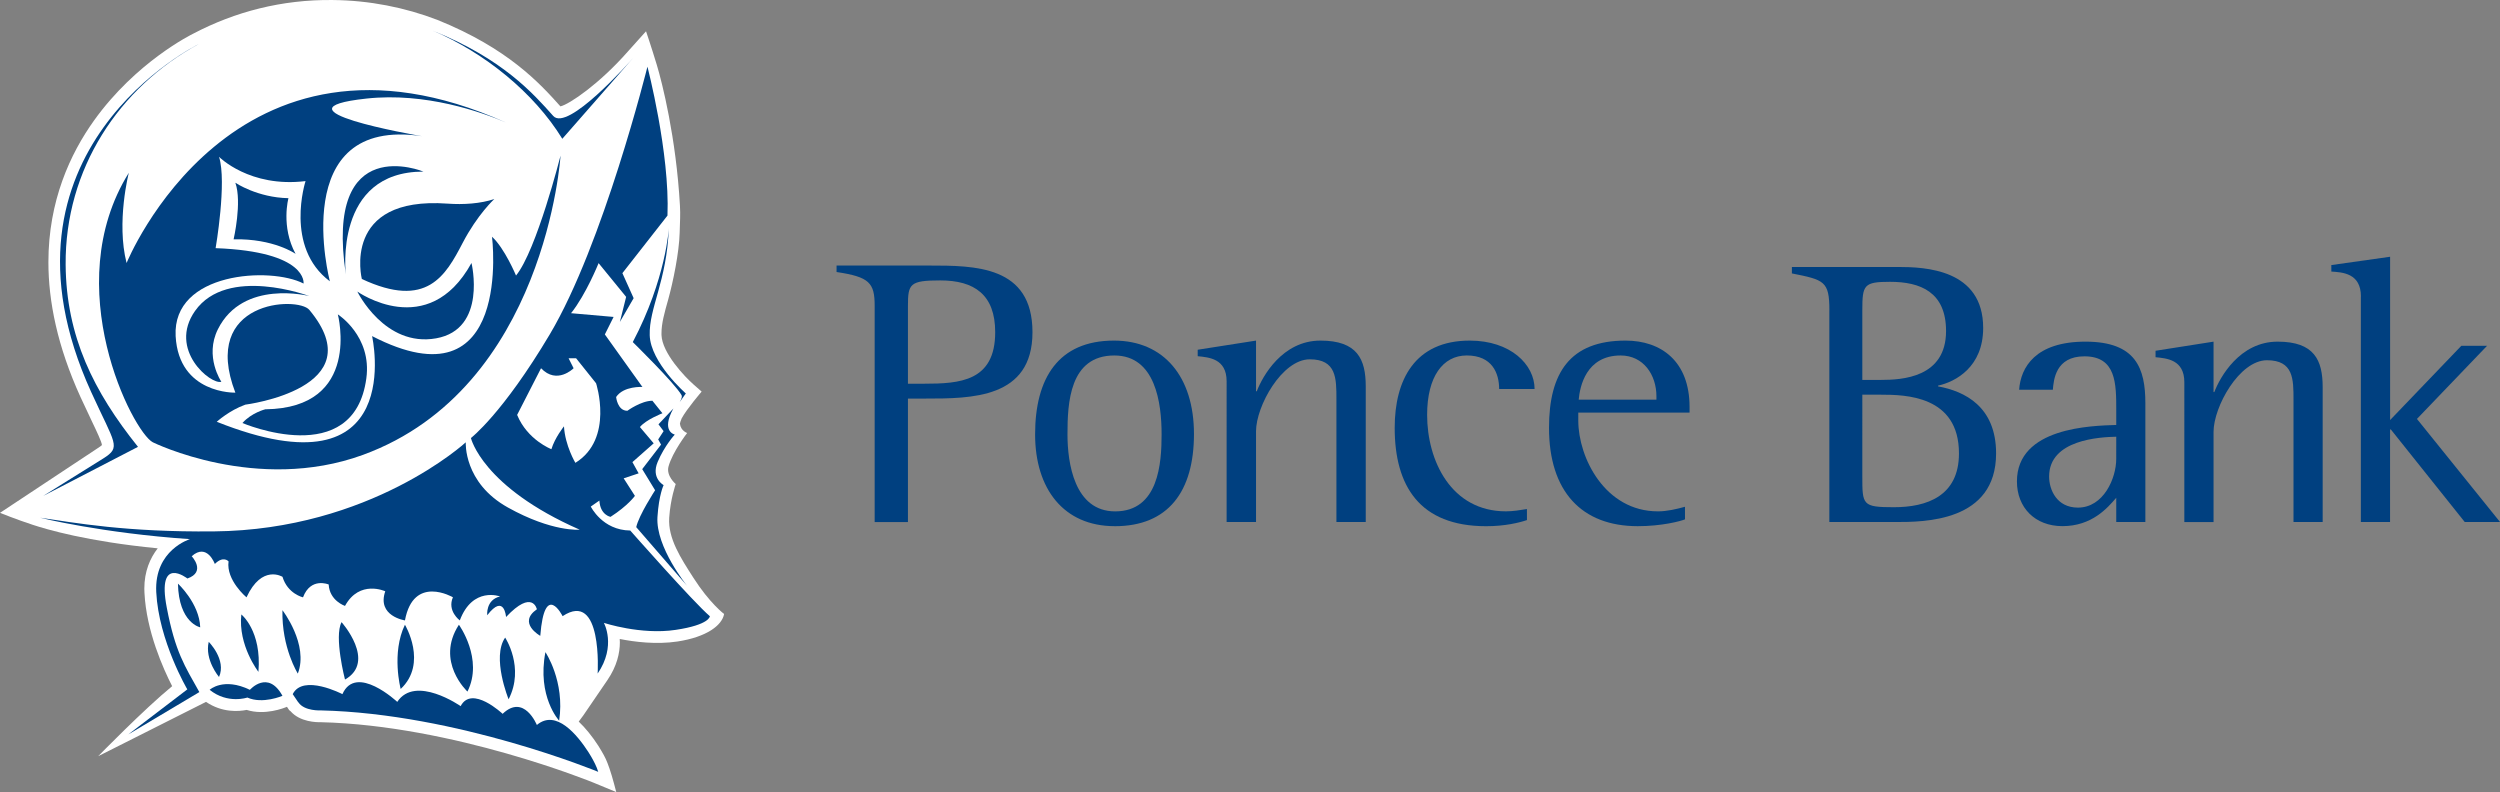 <?xml version="1.0" encoding="UTF-8" standalone="no"?>
<svg
   width="1000"
   height="316.841"
   viewBox="0 0 114 36.12"
   fill="none"
   version="1.1"
   id="svg33"
   sodipodi:docname="0001703489.svg"
   xmlns:inkscape="http://www.inkscape.org/namespaces/inkscape"
   xmlns:sodipodi="http://sodipodi.sourceforge.net/DTD/sodipodi-0.dtd"
   xmlns="http://www.w3.org/2000/svg"
   xmlns:svg="http://www.w3.org/2000/svg">
  <rect x="0" y="0" width="114" height="36.12" fill="#808080" stroke="none"/>
  <defs
     id="defs33" />
  <sodipodi:namedview
     id="namedview33"
     pagecolor="#ffffff"
     bordercolor="#000000"
     borderopacity="0.25"
     inkscape:showpageshadow="2"
     inkscape:pageopacity="0.0"
     inkscape:pagecheckerboard="0"
     inkscape:deskcolor="#d1d1d1" />
  <path
     fill-rule="evenodd"
     clip-rule="evenodd"
     d="M 8.825,1.528 C 10.713,0.538 12.848,-0.025 15.168,8.5286981e-4 16.851,0.017 18.471,0.341 19.948,0.908 c 3.212,1.298 4.654,2.876 5.608,3.943 0.421,-0.103 1.782,-1.032 3.064,-2.49 l 0.839,-0.935 c 0,0 0.222,0.646 0.491,1.531 0.24,0.792 0.881,3.314 1.056,6.42 0.024,0.432 0.002,0.661 -0.013,1.238 -0.024,0.903 -0.299,2.239 -0.524,3.049 -0.17,0.599 -0.305,1.079 -0.305,1.535 0,0.024 0,0.048 0,0.072 0.026,0.829 1.069,1.917 1.467,2.266 l 0.364,0.32 c 0,0 -0.68,0.792 -0.912,1.223 l 0.002,0.002 h -0.002 c -0.048,0.111 -0.07,0.188 -0.078,0.236 0.033,0.329 0.329,0.427 0.329,0.427 -0.004,0.006 -0.667,0.861 -0.85,1.529 -0.115,0.427 0.329,0.798 0.329,0.798 0,0.004 -0.24,0.67 -0.297,1.537 -0.061,0.946 0.53,1.843 1.103,2.737 0.743,1.162 1.4,1.653 1.4,1.653 -0.092,0.513 -0.79,1.051 -2.13,1.254 -0.964,0.144 -1.949,0.02 -2.63,-0.116 0.004,0.05 0.007,0.098 0.007,0.15 0,0.486 -0.131,1.088 -0.571,1.731 l -1.093,1.601 -0.212,0.286 c 0.29,0.273 0.608,0.659 0.896,1.106 0,0 0.129,0.212 0.135,0.223 0.185,0.314 0.24,0.436 0.373,0.813 0.133,0.379 0.307,1.071 0.307,1.071 l -1.027,-0.425 c -0.063,-0.026 -6.404,-2.617 -12.455,-2.761 -0.174,0.005 -0.938,-0.004 -1.371,-0.502 -0.006,-0.006 -0.061,-0.048 -0.061,-0.048 L 13.085,32.23 c -0.129,0.056 -1.008,0.406 -1.838,0.142 -0.355,0.072 -1.114,0.135 -1.853,-0.366 l -4.917,2.477 c 0,0 2.093,-2.146 3.373,-3.193 C 7.455,30.518 6.675,28.796 6.587,27.029 6.585,26.968 6.581,26.905 6.581,26.844 c 0,-0.792 0.264,-1.396 0.611,-1.84 C 3.953,24.689 2.106,24.133 1.491,23.931 0.754,23.691 0,23.386 0,23.386 c 0,0 4.42,-2.926 4.424,-2.928 C 4.56,20.372 4.621,20.322 4.649,20.296 4.632,20.139 4.418,19.69 4.191,19.214 L 3.67,18.104 C 2.615,15.789 2.207,13.739 2.207,11.953 2.207,9.157 3.206,7.007 4.287,5.496 6.199,2.825 8.72,1.58 8.825,1.528 Z"
     fill="#ffffff"
     id="path1" />
  <path
     fill-rule="evenodd"
     clip-rule="evenodd"
     d="m 13.59,32.011 -0.242,-0.358 c 0.469,-0.936 2.266,0 2.266,0 0.624,-1.406 2.501,0.353 2.501,0.353 0.822,-1.25 2.891,0.194 2.891,0.194 0.508,-0.977 1.914,0.351 1.914,0.351 0.975,-0.936 1.561,0.508 1.561,0.508 0.875,-0.739 1.849,0.46 2.353,1.241 l 0.124,0.203 c 0.107,0.185 0.255,0.46 0.321,0.693 0,0 -6.424,-2.656 -12.652,-2.802 0,0 -0.743,0.041 -1.016,-0.362 z"
     fill="#004080"
     id="path2" />
  <path
     fill-rule="evenodd"
     clip-rule="evenodd"
     d="m 28.739,24.192 c -1.274,-0.013 -1.799,-1.093 -1.799,-1.093 l 0.392,-0.273 c 0.037,0.663 0.508,0.743 0.508,0.743 0.798,-0.513 1.112,-0.957 1.112,-0.957 l -0.513,-0.8 0.683,-0.227 -0.284,-0.512 0.97,-0.857 -0.628,-0.743 c 0.284,-0.342 1.027,-0.628 1.027,-0.628 l -0.458,-0.571 c -0.513,0 -1.141,0.458 -1.141,0.458 -0.454,0 -0.513,-0.628 -0.513,-0.628 0.344,-0.513 1.199,-0.458 1.199,-0.458 L 27.581,15.25 27.98,14.452 26.04,14.282 c 0.683,-0.855 1.256,-2.283 1.256,-2.283 l 1.256,1.539 -0.286,1.143 0.628,-1.084 -0.513,-1.141 2.056,-2.626 c 0.113,-2.852 -0.914,-6.788 -0.914,-6.788 0,0 -2.015,8.107 -4.453,12.205 -2.157,3.628 -3.596,4.727 -3.596,4.727 0,0 0.508,2.226 4.961,4.18 0,0 -1.243,0.12 -3.275,-1.012 -2.034,-1.132 -1.921,-2.972 -1.921,-2.972 0,0 -4.335,3.993 -11.483,4.062 -4.023,0.039 -6.326,-0.392 -7.928,-0.624 0,0 2.811,0.704 6.834,0.977 0,0 -1.633,0.489 -1.537,2.414 0.113,2.228 1.417,4.437 1.417,4.437 L 5.85,33.49 9.09,31.559 C 8.423,30.364 7.994,29.742 7.605,27.71 c -0.471,-2.438 0.94,-1.33 0.94,-1.33 0.872,-0.303 0.196,-1.016 0.196,-1.016 0.704,-0.624 1.055,0.353 1.055,0.353 0.392,-0.392 0.626,-0.118 0.626,-0.118 -0.118,0.861 0.818,1.64 0.818,1.64 0.704,-1.522 1.642,-0.936 1.642,-0.936 0.235,0.779 0.935,0.936 0.935,0.936 0.353,-0.936 1.171,-0.586 1.171,-0.586 0.039,0.743 0.744,0.977 0.744,0.977 0.663,-1.212 1.836,-0.667 1.836,-0.667 -0.392,1.134 0.898,1.328 0.898,1.328 0.39,-2.107 2.187,-1.055 2.187,-1.055 -0.272,0.626 0.314,1.055 0.314,1.055 0.587,-1.563 1.836,-1.093 1.836,-1.093 -0.663,0.157 -0.586,0.859 -0.586,0.859 0.781,-1.016 0.859,0.079 0.859,0.079 1.212,-1.289 1.406,-0.353 1.406,-0.353 -0.899,0.626 0.155,1.212 0.155,1.212 0.198,-2.538 1.018,-0.898 1.018,-0.898 1.834,-1.212 1.598,2.617 1.598,2.617 0.866,-1.263 0.284,-2.311 0.284,-2.311 0,0 1.688,0.558 3.271,0.32 C 32.37,28.49 32.37,28.1 32.37,28.1 31.629,27.472 28.739,24.192 28.739,24.192 Z M 26.238,21.107 c 0,0 -0.469,-0.781 -0.521,-1.666 0,0 -0.417,0.521 -0.573,1.042 0,0 -1.092,-0.417 -1.563,-1.563 l 1.09,-2.128 c 0.73,0.765 1.485,0 1.485,0 l -0.229,-0.456 h 0.342 l 0.912,1.141 c 0,-0.002 0.828,2.534 -0.944,3.629 z"
     fill="#004080"
     id="path3" />
  <path
     fill-rule="evenodd"
     clip-rule="evenodd"
     d="m 30.144,20.274 -0.131,-0.235 0.247,-0.379 -0.234,-0.312 0.681,-0.722 c -0.584,1.055 0.063,1.19 0.063,1.19 0,0 -0.469,0.508 -0.781,1.249 -0.312,0.743 0.272,1.056 0.272,1.056 0,0 -0.216,0.438 -0.281,1.454 -0.087,1.369 1.348,3.134 1.348,3.134 L 29.012,24.037 c 0.12,-0.547 0.861,-1.681 0.861,-1.681 L 29.285,21.392 Z"
     fill="#004080"
     id="path4" />
  <path
     fill-rule="evenodd"
     clip-rule="evenodd"
     d="m 24.871,29.738 c 0,0 0.898,1.328 0.626,3.125 0,0 -1.016,-1.095 -0.626,-3.125 z"
     fill="#004080"
     id="path5" />
  <path
     fill-rule="evenodd"
     clip-rule="evenodd"
     d="m 23.035,29.074 c 0,0 0.901,1.367 0.157,2.813 0,0 -0.783,-1.914 -0.157,-2.813 z"
     fill="#004080"
     id="path6" />
  <path
     fill-rule="evenodd"
     clip-rule="evenodd"
     d="m 20.926,28.488 c 0,0 1.132,1.563 0.39,3.048 0,0 -1.481,-1.369 -0.39,-3.048 z"
     fill="#004080"
     id="path7" />
  <path
     fill-rule="evenodd"
     clip-rule="evenodd"
     d="m 18.465,28.488 c 0,0 1.055,1.758 -0.194,2.929 -0.002,0 -0.432,-1.64 0.194,-2.929 z"
     fill="#004080"
     id="path8" />
  <path
     fill-rule="evenodd"
     clip-rule="evenodd"
     d="m 15.575,28.37 c 0,0 1.601,1.797 0.157,2.617 0,0.002 -0.508,-1.952 -0.157,-2.617 z"
     fill="#004080"
     id="path9" />
  <path
     fill-rule="evenodd"
     clip-rule="evenodd"
     d="m 12.879,27.825 c 0,0 1.21,1.563 0.702,2.891 0,0 -0.741,-1.173 -0.702,-2.891 z"
     fill="#004080"
     id="path10" />
  <path
     fill-rule="evenodd"
     clip-rule="evenodd"
     d="m 11.005,28.019 c 0,0 0.936,0.744 0.779,2.617 0,0 -0.936,-1.21 -0.779,-2.617 z"
     fill="#004080"
     id="path11" />
  <path
     fill-rule="evenodd"
     clip-rule="evenodd"
     d="m 8.114,26.613 c 0,0 0.977,0.899 1.016,1.993 -0.002,0 -0.977,-0.196 -1.016,-1.993 z"
     fill="#004080"
     id="path12" />
  <path
     fill-rule="evenodd"
     clip-rule="evenodd"
     d="m 9.518,29.268 c 0,0 0.82,0.82 0.469,1.603 0,0 -0.663,-0.781 -0.469,-1.603 z"
     fill="#004080"
     id="path13" />
  <path
     fill-rule="evenodd"
     clip-rule="evenodd"
     d="m 9.559,31.456 c 0,0 0.626,-0.586 1.836,0 0,0 0.82,-0.936 1.485,0.273 0,0 -0.899,0.392 -1.601,0.079 0,0 -0.899,0.31 -1.72,-0.353 z"
     fill="#004080"
     id="path14" />
  <path
     fill-rule="evenodd"
     clip-rule="evenodd"
     d="M 16.707,4.495 C 12.171,4.986 18.898,6.152 19.247,6.211 13.065,5.288 15.041,12.827 15.041,12.827 12.956,11.266 13.933,8.258 13.933,8.258 11.382,8.57 9.988,7.151 9.988,7.151 10.353,8.296 9.832,11.316 9.832,11.316 c 4.22,0.157 4.01,1.614 4.01,1.614 -1.511,-0.781 -5.988,-0.521 -5.833,2.396 0.144,2.656 2.723,2.579 2.723,2.579 -1.616,-4.219 2.85,-4.402 3.373,-3.775 2.985,3.579 -2.917,4.322 -2.917,4.322 -0.732,0.26 -1.304,0.781 -1.304,0.781 8.749,3.489 7.083,-3.907 7.083,-3.907 6.457,3.334 5.469,-4.531 5.469,-4.531 0.573,0.521 1.095,1.77 1.095,1.77 0.936,-1.145 2.03,-5.467 2.03,-5.467 0,0 -0.672,10.597 -9.01,13.644 C 11.707,22.511 6.97,20.169 6.97,20.169 6.059,19.704 2.649,13.064 5.874,7.879 c 0,0 -0.58,2.246 -0.102,4.115 0,0 4.852,-11.978 17.294,-6.409 C 21.96,5.112 19.407,4.2 16.707,4.495 Z"
     fill="#004080"
     id="path15" />
  <path
     fill-rule="evenodd"
     clip-rule="evenodd"
     d="m 16.5,12.722 c 0,0 -0.948,-3.785 3.906,-3.437 0.728,0.054 1.511,0 2.135,-0.209 0,0 -0.768,0.702 -1.444,2.002 -0.776,1.487 -1.629,3.031 -4.597,1.644 z"
     fill="#004080"
     id="path16" />
  <path
     fill-rule="evenodd"
     clip-rule="evenodd"
     d="m 15.77,12.513 c -0.99,-6.561 3.539,-4.688 3.539,-4.688 -4.112,0 -3.539,4.688 -3.539,4.688 z"
     fill="#004080"
     id="path17" />
  <path
     fill-rule="evenodd"
     clip-rule="evenodd"
     d="m 16.293,13.294 c 0,0 3.227,2.292 5.207,-1.302 0,0 0.73,3.02 -1.614,3.436 -2.348,0.417 -3.592,-2.133 -3.592,-2.133 z"
     fill="#004080"
     id="path18" />
  <path
     fill-rule="evenodd"
     clip-rule="evenodd"
     d="m 15.405,14.336 c 0,0 1.563,0.99 1.3,2.917 -0.567,4.211 -5.65,2.037 -5.65,2.037 0.414,-0.471 1.042,-0.626 1.042,-0.626 4.427,-0.05 3.308,-4.328 3.308,-4.328 z"
     fill="#004080"
     id="path19" />
  <path
     fill-rule="evenodd"
     clip-rule="evenodd"
     d="m 14.104,13.501 c 0,0 -3.02,-0.783 -4.167,1.511 -0.624,1.25 0.157,2.396 0.157,2.396 -0.469,0.155 -2.447,-1.459 -1.199,-3.231 1.47,-2.08 5.209,-0.676 5.209,-0.676 z"
     fill="#004080"
     id="path20" />
  <path
     fill-rule="evenodd"
     clip-rule="evenodd"
     d="m 10.732,8.333 c 0,0 1.003,0.678 2.421,0.704 0,0 -0.353,1.289 0.325,2.54 0,0 -0.99,-0.704 -2.826,-0.665 0,0 0.392,-1.692 0.08,-2.578 z"
     fill="#004080"
     id="path21" />
  <path
     fill-rule="evenodd"
     clip-rule="evenodd"
     d="m 19.736,1.399 c 3.184,1.286 4.564,2.848 5.491,3.888 0.652,0.731 3.432,-2.403 3.652,-2.654 L 25.641,6.329 C 24.348,4.224 22.101,2.406 19.736,1.399 Z"
     fill="#004080"
     id="path22" />
  <path
     fill-rule="evenodd"
     clip-rule="evenodd"
     d="M 9.06,2.011 C 5.42,3.983 2.96,7.714 2.993,12.068 c 0.026,3.277 1.28,5.79 3.299,8.308 L 1.968,22.615 4.709,20.906 C 5.544,20.38 5.243,20.26 4.157,17.875 -0.869,6.841 9.06,2.011 9.06,2.011 Z"
     fill="#004080"
     id="path23" />
  <path
     fill-rule="evenodd"
     clip-rule="evenodd"
     d="m 30.499,10.4 c 0,0 -0.122,2.311 -1.644,5.199 0,0 1.913,1.873 2.224,2.42 0.055,0.1 -0.09,0.325 -0.09,0.325 l 0.284,-0.403 c 0,0 -1.607,-1.404 -1.646,-2.652 -0.037,-1.25 0.778,-2.453 0.872,-4.889 z"
     fill="#004080"
     id="path24" />
  <path
     fill-rule="evenodd"
     clip-rule="evenodd"
     d="m 39.887,23.805 h 1.515 v -5.63 h 0.779 c 2.12,0 4.9,0 4.9,-3.026 0,-3.04 -2.627,-3.04 -4.728,-3.04 h -4.206 v 0.295 c 1.496,0.225 1.738,0.488 1.738,1.546 v 9.854 z m 1.515,-9.856 c 0,-1.007 0.085,-1.162 1.474,-1.162 1.548,0 2.505,0.643 2.505,2.362 0,2.242 -1.616,2.348 -3.232,2.348 H 41.402 Z"
     fill="#004080"
     id="path25" />
  <path
     fill-rule="evenodd"
     clip-rule="evenodd"
     d="m 50.834,23.995 c 2.434,0 3.611,-1.579 3.611,-4.206 0,-2.606 -1.371,-4.258 -3.648,-4.258 -2.54,0 -3.596,1.72 -3.596,4.274 -0.002,2.486 1.302,4.189 3.633,4.189 z M 48.677,19.806 c 0,-1.424 0.089,-3.596 2.137,-3.596 1.877,0 2.155,2.172 2.155,3.596 0,1.323 -0.137,3.513 -2.12,3.513 -1.86,-0.002 -2.172,-2.209 -2.172,-3.513 z"
     fill="#004080"
     id="path26" />
  <path
     fill-rule="evenodd"
     clip-rule="evenodd"
     d="m 55.934,23.804 h 1.341 v -4.137 c 0,-1.147 1.184,-3.282 2.451,-3.282 1.215,0 1.215,0.868 1.215,1.81 v 5.609 h 1.337 v -6.186 c 0,-1.236 -0.38,-2.087 -2.067,-2.087 -1.74,0 -2.643,1.633 -2.902,2.311 H 57.275 v -2.311 l -2.66,0.417 v 0.295 c 0.504,0.052 1.319,0.103 1.319,1.147 z"
     fill="#004080"
     id="path27" />
  <path
     fill-rule="evenodd"
     clip-rule="evenodd"
     d="m 69.628,23.212 c -0.312,0.052 -0.641,0.105 -0.955,0.105 -2.503,0 -3.596,-2.312 -3.596,-4.398 0,-1.736 0.713,-2.71 1.808,-2.71 1.162,0 1.476,0.816 1.476,1.529 h 1.616 c 0,-1.112 -1.095,-2.207 -2.957,-2.207 -2.503,0 -3.422,1.79 -3.422,3.979 0,2.643 1.13,4.485 4.171,4.485 0.852,0 1.496,-0.157 1.86,-0.279 z"
     fill="#004080"
     id="path28" />
  <path
     fill-rule="evenodd"
     clip-rule="evenodd"
     d="m 76.835,23.109 c -0.382,0.105 -0.816,0.209 -1.232,0.209 -2.416,0 -3.633,-2.449 -3.633,-4.137 v -0.366 h 5.074 v -0.259 c 0,-2.071 -1.284,-3.025 -2.918,-3.025 -2.538,0 -3.491,1.476 -3.491,3.978 0,2.904 1.49,4.485 4.049,4.485 1.077,0 1.949,-0.225 2.152,-0.312 z m -1.302,-4.884 h -3.544 c 0.052,-0.591 0.332,-2.015 1.913,-2.015 1.042,0 1.631,0.887 1.631,1.86 z"
     fill="#004080"
     id="path29" />
  <path
     d="m 83.42,14.145 c 0,-1.332 -0.242,-1.383 -1.71,-1.677 v -0.294 h 4.839 c 1.239,0 3.884,0.103 3.884,2.782 0,1.779 -1.26,2.455 -2.056,2.628 v 0.035 c 1.208,0.222 2.645,0.916 2.645,3.057 0,3.129 -3.286,3.129 -4.599,3.129 h -3.005 v -9.66 z m 1.502,3.179 h 0.848 c 0.966,0 2.97,-0.103 2.97,-2.229 0,-1.781 -1.173,-2.244 -2.553,-2.244 -1.195,0 -1.265,0.139 -1.265,1.295 z m 0,4.39 c 0,1.311 0,1.415 1.437,1.415 1.5,0 2.97,-0.501 2.97,-2.453 0,-2.643 -2.455,-2.678 -3.559,-2.678 H 84.922 Z"
     fill="#004080"
     id="path30" />
  <path
     d="m 96.501,22.699 c -0.399,0.462 -1.108,1.293 -2.455,1.293 -1.247,0 -2.074,-0.844 -2.074,-2.039 0,-2.47 3.408,-2.538 4.529,-2.575 v -0.672 c 0,-1.21 0,-2.457 -1.452,-2.457 -1.317,0 -1.4,1.073 -1.439,1.524 h -1.537 c 0.07,-1.021 0.741,-2.194 3.024,-2.194 2.314,0 2.732,1.226 2.732,2.815 v 5.408 h -1.328 z m 0,-2.785 c -0.728,0.018 -3.061,0.124 -3.061,1.816 0,0.602 0.347,1.417 1.313,1.417 1.177,0 1.747,-1.35 1.747,-2.213 z"
     fill="#004080"
     id="path31" />
  <path
     d="m 99.606,17.429 c 0,-1.036 -0.813,-1.09 -1.313,-1.14 v -0.294 l 2.645,-0.416 v 2.298 h 0.035 c 0.259,-0.676 1.156,-2.298 2.887,-2.298 1.675,0 2.054,0.846 2.054,2.074 v 6.151 h -1.33 v -5.582 c 0,-0.935 0,-1.795 -1.21,-1.795 -1.261,0 -2.436,2.124 -2.436,3.267 v 4.112 h -1.332 z"
     fill="#004080"
     id="path32" />
  <path
     d="m 107.659,13.523 c 0,-1.071 -0.85,-1.106 -1.35,-1.14 v -0.296 l 2.68,-0.379 v 7.447 l 3.247,-3.386 h 1.174 l -3.197,3.334 3.787,4.699 h -1.609 l -3.367,-4.217 h -0.037 v 4.217 h -1.332 V 13.523 Z"
     fill="#004080"
     id="path33" />
</svg>
